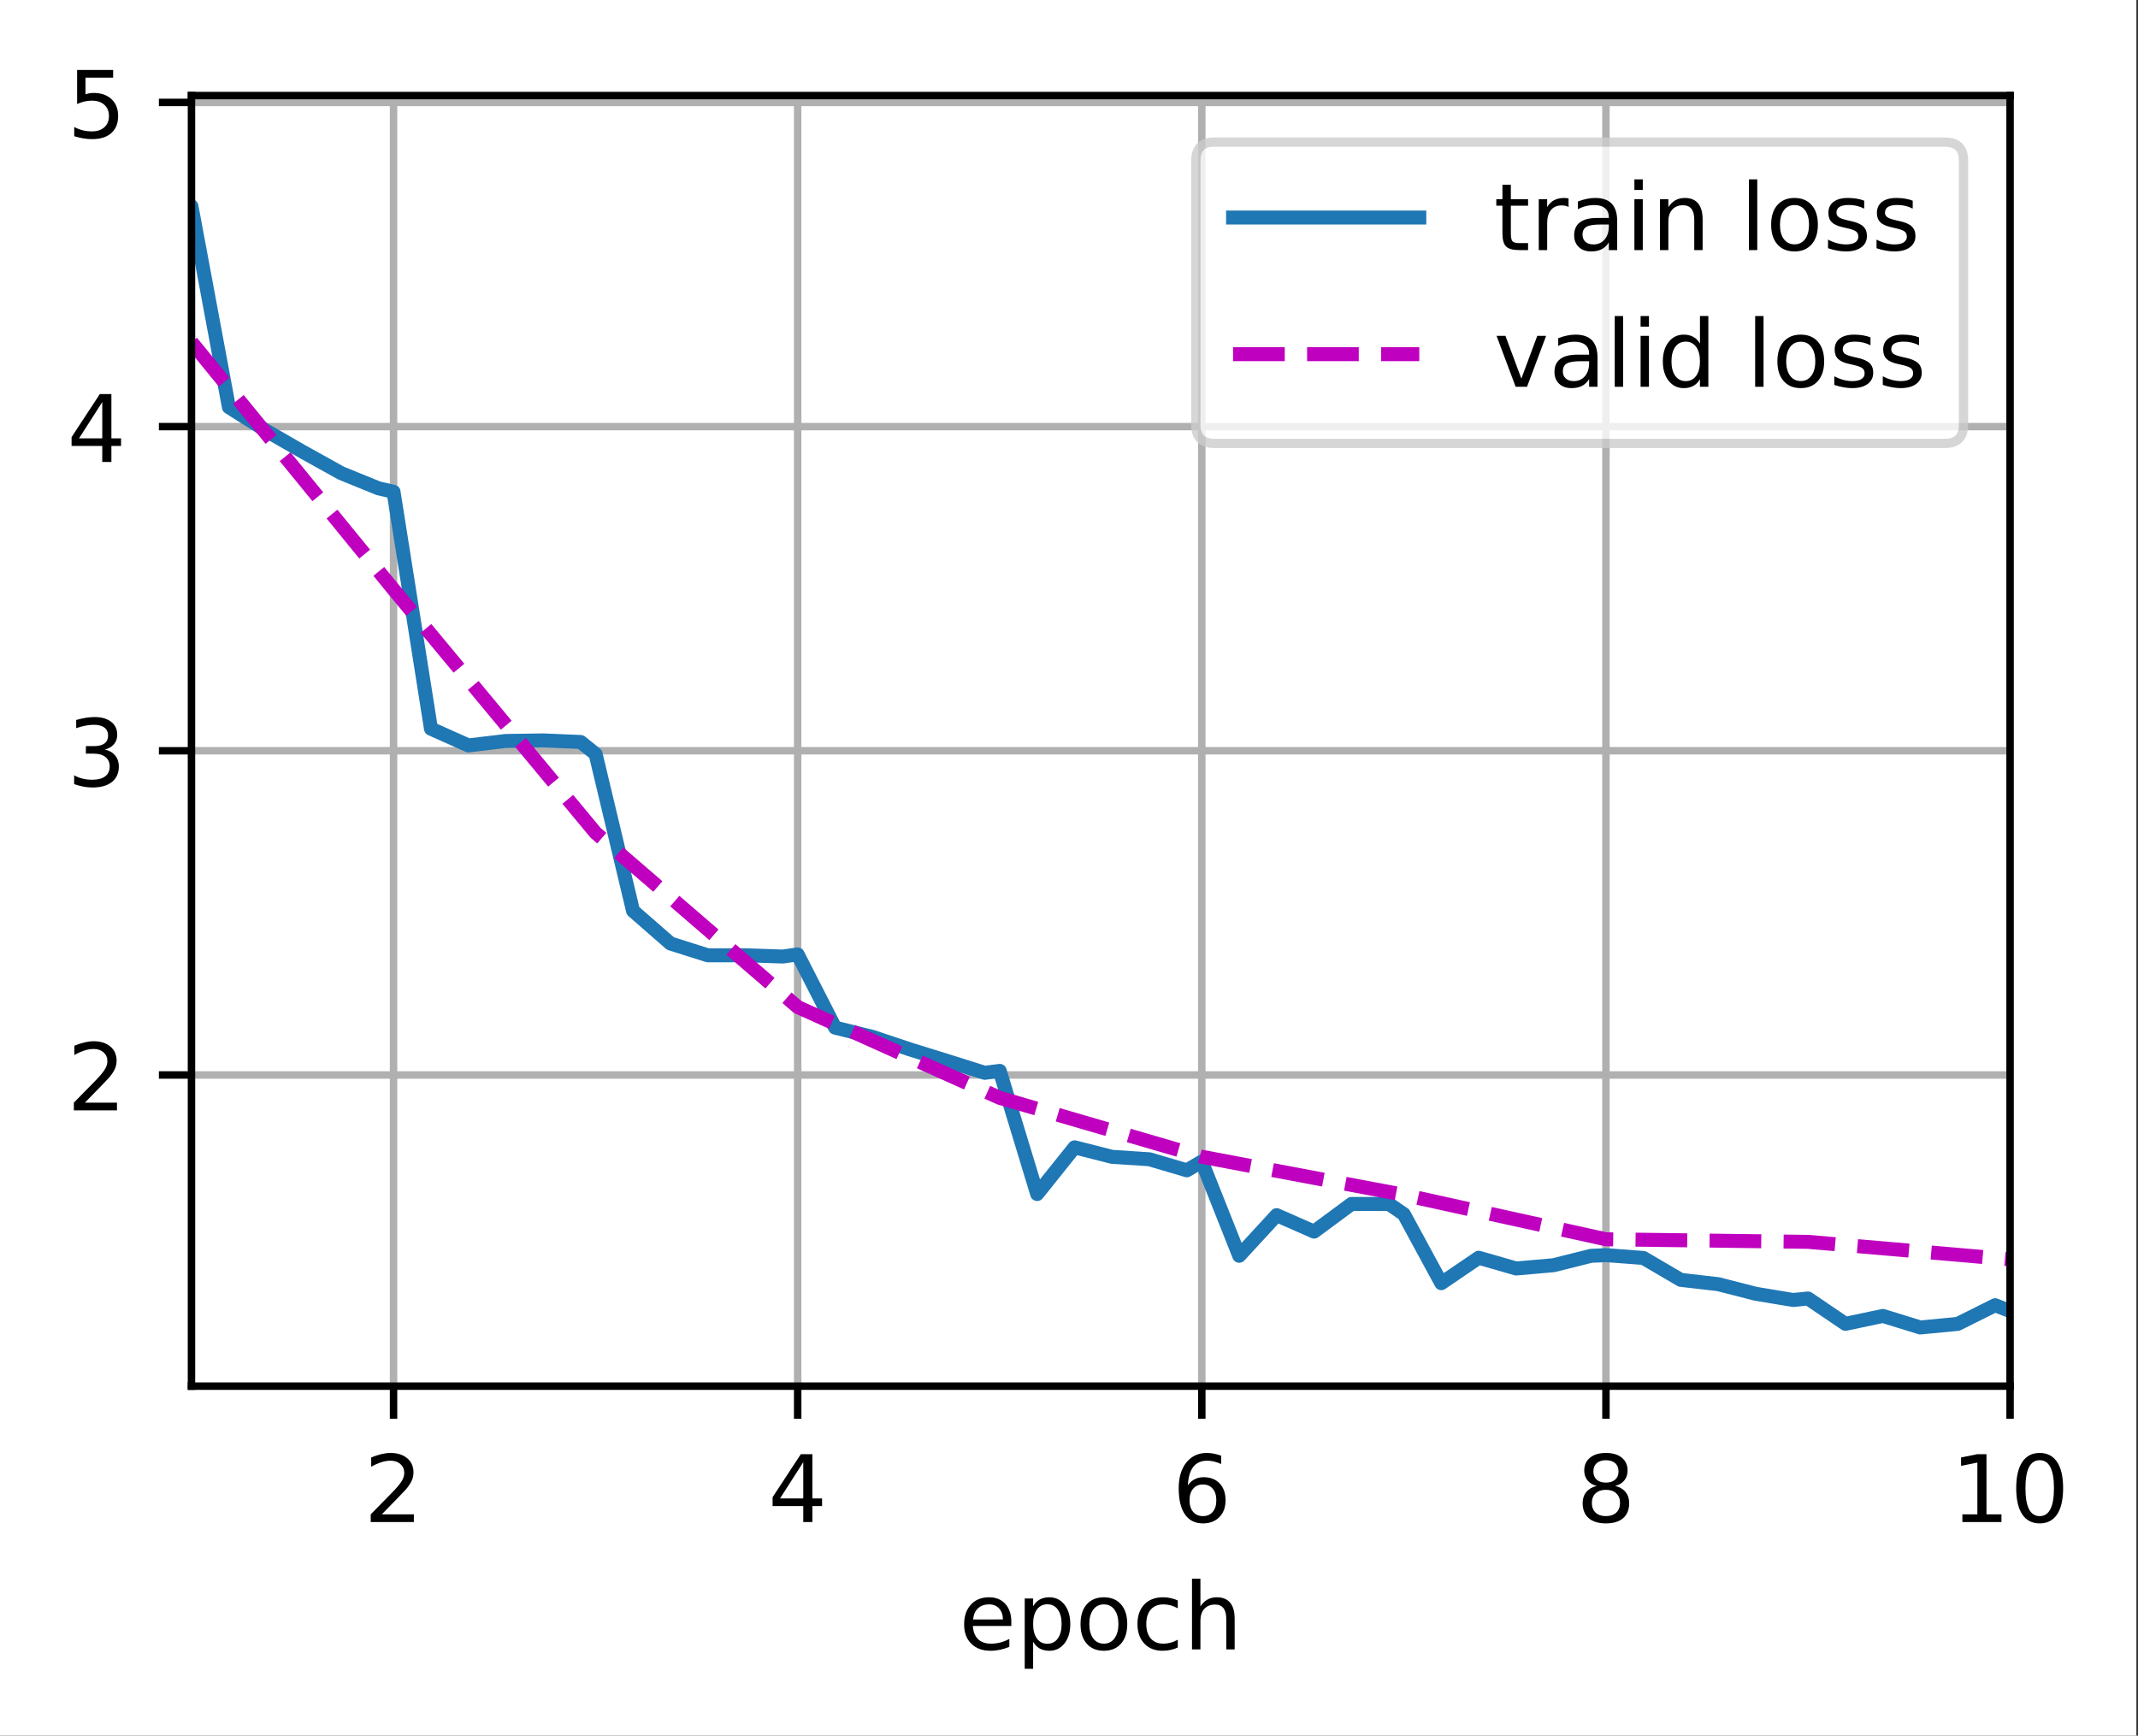 <?xml version="1.0" encoding="UTF-8"?>
<svg xmlns="http://www.w3.org/2000/svg" xmlns:xlink="http://www.w3.org/1999/xlink" width="287pt" height="233pt" viewBox="0 0 287 233" version="1.1">
<rect x="0" y="0" width="287" height="233" fill="#333333" stroke="none"/>
<defs>
<clipPath id="clip1">
  <path d="M 52 12.828 L 54 12.828 L 54 186.078 L 52 186.078 Z M 52 12.828 "/>
</clipPath>
<clipPath id="clip2">
  <path d="M 106 12.828 L 108 12.828 L 108 186.078 L 106 186.078 Z M 106 12.828 "/>
</clipPath>
<clipPath id="clip3">
  <path d="M 160 12.828 L 163 12.828 L 163 186.078 L 160 186.078 Z M 160 12.828 "/>
</clipPath>
<clipPath id="clip4">
  <path d="M 214 12.828 L 217 12.828 L 217 186.078 L 214 186.078 Z M 214 12.828 "/>
</clipPath>
<clipPath id="clip5">
  <path d="M 269 12.828 L 269.828 12.828 L 269.828 186.078 L 269 186.078 Z M 269 12.828 "/>
</clipPath>
<clipPath id="clip6">
  <path d="M 25.703 143 L 269.828 143 L 269.828 146 L 25.703 146 Z M 25.703 143 "/>
</clipPath>
<clipPath id="clip7">
  <path d="M 25.703 100 L 269.828 100 L 269.828 102 L 25.703 102 Z M 25.703 100 "/>
</clipPath>
<clipPath id="clip8">
  <path d="M 25.703 56 L 269.828 56 L 269.828 58 L 25.703 58 Z M 25.703 56 "/>
</clipPath>
<clipPath id="clip9">
  <path d="M 25.703 13 L 269.828 13 L 269.828 15 L 25.703 15 Z M 25.703 13 "/>
</clipPath>
<clipPath id="clip10">
  <path d="M 25.703 19 L 269.828 19 L 269.828 180 L 25.703 180 Z M 25.703 19 "/>
</clipPath>
<clipPath id="clip11">
  <path d="M 25.703 44 L 269.828 44 L 269.828 170 L 25.703 170 Z M 25.703 44 "/>
</clipPath>
<filter id="alpha" filterUnits="objectBoundingBox" x="0%" y="0%" width="100%" height="100%">
  <feColorMatrix type="matrix" in="SourceGraphic" values="0 0 0 0 1 0 0 0 0 1 0 0 0 0 1 0 0 0 1 0"/>
</filter>
<mask id="mask0">
  <g filter="url(#alpha)">
<rect x="0" y="0" width="287" height="233" style="fill:rgb(0%,0%,0%);fill-opacity:0.8;stroke:none;"/>
  </g>
</mask>
<clipPath id="clip12">
  <rect x="0" y="0" width="287" height="233"/>
</clipPath>
<g id="surface5" clip-path="url(#clip12)">
<path style="fill-rule:nonzero;fill:rgb(100%,100%,100%);fill-opacity:1;stroke-width:1;stroke-linecap:butt;stroke-linejoin:miter;stroke:rgb(80%,80%,80%);stroke-opacity:1;stroke-miterlimit:4;" d="M 130.419 47.619 L 208.863 47.619 C 210.197 47.619 210.863 46.95 210.863 45.619 L 210.863 17.262 C 210.863 15.928 210.197 15.262 208.863 15.262 L 130.419 15.262 C 129.084 15.262 128.419 15.928 128.419 17.262 L 128.419 45.619 C 128.419 46.95 129.084 47.619 130.419 47.619 Z M 130.419 47.619 " transform="matrix(1.25,0,0,1.25,0,0)"/>
</g>
</defs>
<g id="surface1">
<path style=" stroke:none;fill-rule:nonzero;fill:rgb(100%,100%,100%);fill-opacity:1;" d="M 0 233.023 L 286.781 233.023 L 286.781 0 L 0 0 Z M 0 233.023 "/>
<path style=" stroke:none;fill-rule:nonzero;fill:rgb(100%,100%,100%);fill-opacity:1;" d="M 25.703 186.078 L 269.828 186.078 L 269.828 12.828 L 25.703 12.828 Z M 25.703 186.078 "/>
<g clip-path="url(#clip1)" clip-rule="nonzero">
<path style="fill:none;stroke-width:0.8;stroke-linecap:square;stroke-linejoin:round;stroke:rgb(69.02%,69.02%,69.02%);stroke-opacity:1;stroke-miterlimit:4;" d="M 42.263 148.863 L 42.263 10.262 " transform="matrix(1.25,0,0,1.25,0,0)"/>
</g>
<path style="fill:none;stroke-width:0.8;stroke-linecap:butt;stroke-linejoin:round;stroke:rgb(0%,0%,0%);stroke-opacity:1;stroke-miterlimit:4;" d="M 0 0.001 L 0 3.501 " transform="matrix(1.25,0,0,1.25,52.828,186.077)"/>
<path style=" stroke:none;fill-rule:nonzero;fill:rgb(0%,0%,0%);fill-opacity:1;" d="M 51.25 203.289 L 55.555 203.289 L 55.555 204.324 L 49.766 204.324 L 49.766 203.289 C 50.234 202.805 50.871 202.152 51.68 201.34 C 52.488 200.523 52.996 199.996 53.203 199.758 C 53.598 199.316 53.875 198.941 54.031 198.633 C 54.188 198.328 54.266 198.023 54.266 197.727 C 54.266 197.242 54.094 196.848 53.758 196.543 C 53.414 196.238 52.973 196.086 52.43 196.086 C 52.039 196.086 51.633 196.152 51.203 196.285 C 50.773 196.422 50.316 196.625 49.828 196.898 L 49.828 195.652 C 50.324 195.453 50.789 195.301 51.219 195.199 C 51.652 195.098 52.047 195.047 52.406 195.047 C 53.348 195.047 54.102 195.285 54.664 195.758 C 55.223 196.227 55.504 196.859 55.504 197.648 C 55.504 198.023 55.434 198.379 55.293 198.715 C 55.152 199.047 54.898 199.445 54.527 199.898 C 54.426 200.02 54.102 200.359 53.555 200.922 C 53.012 201.488 52.242 202.273 51.25 203.289 Z M 51.25 203.289 "/>
<g clip-path="url(#clip2)" clip-rule="nonzero">
<path style="fill:none;stroke-width:0.8;stroke-linecap:square;stroke-linejoin:round;stroke:rgb(69.02%,69.02%,69.02%);stroke-opacity:1;stroke-miterlimit:4;" d="M 85.662 148.863 L 85.662 10.262 " transform="matrix(1.25,0,0,1.25,0,0)"/>
</g>
<path style="fill:none;stroke-width:0.8;stroke-linecap:butt;stroke-linejoin:round;stroke:rgb(0%,0%,0%);stroke-opacity:1;stroke-miterlimit:4;" d="M 0 0.001 L 0 3.501 " transform="matrix(1.25,0,0,1.25,107.078,186.077)"/>
<path style=" stroke:none;fill-rule:nonzero;fill:rgb(0%,0%,0%);fill-opacity:1;" d="M 107.828 196.285 L 104.711 201.152 L 107.828 201.152 Z M 107.5 195.211 L 109.055 195.211 L 109.055 201.152 L 110.352 201.152 L 110.352 202.176 L 109.055 202.176 L 109.055 204.324 L 107.828 204.324 L 107.828 202.176 L 103.711 202.176 L 103.711 200.988 Z M 107.5 195.211 "/>
<g clip-path="url(#clip3)" clip-rule="nonzero">
<path style="fill:none;stroke-width:0.8;stroke-linecap:square;stroke-linejoin:round;stroke:rgb(69.02%,69.02%,69.02%);stroke-opacity:1;stroke-miterlimit:4;" d="M 129.062 148.863 L 129.062 10.262 " transform="matrix(1.25,0,0,1.25,0,0)"/>
</g>
<path style="fill:none;stroke-width:0.8;stroke-linecap:butt;stroke-linejoin:round;stroke:rgb(0%,0%,0%);stroke-opacity:1;stroke-miterlimit:4;" d="M 0 0.001 L 0 3.501 " transform="matrix(1.25,0,0,1.25,161.328,186.077)"/>
<path style=" stroke:none;fill-rule:nonzero;fill:rgb(0%,0%,0%);fill-opacity:1;" d="M 161.477 199.277 C 160.926 199.277 160.484 199.469 160.164 199.848 C 159.84 200.223 159.68 200.742 159.68 201.402 C 159.68 202.055 159.84 202.574 160.164 202.957 C 160.484 203.336 160.926 203.527 161.477 203.527 C 162.031 203.527 162.469 203.336 162.793 202.957 C 163.117 202.574 163.277 202.055 163.277 201.402 C 163.277 200.742 163.117 200.223 162.793 199.848 C 162.469 199.469 162.031 199.277 161.477 199.277 Z M 163.926 195.414 L 163.926 196.535 C 163.617 196.391 163.305 196.277 162.988 196.203 C 162.672 196.125 162.359 196.086 162.051 196.086 C 161.238 196.086 160.617 196.359 160.188 196.91 C 159.758 197.457 159.512 198.289 159.453 199.398 C 159.691 199.047 159.992 198.773 160.352 198.586 C 160.719 198.395 161.117 198.301 161.551 198.301 C 162.465 198.301 163.188 198.578 163.719 199.137 C 164.25 199.691 164.516 200.445 164.516 201.402 C 164.516 202.336 164.242 203.09 163.688 203.656 C 163.133 204.219 162.398 204.504 161.477 204.504 C 160.422 204.504 159.617 204.098 159.062 203.293 C 158.504 202.484 158.227 201.312 158.227 199.777 C 158.227 198.34 158.566 197.191 159.25 196.332 C 159.934 195.477 160.852 195.047 162 195.047 C 162.312 195.047 162.625 195.078 162.938 195.141 C 163.254 195.199 163.582 195.293 163.926 195.414 Z M 163.926 195.414 "/>
<g clip-path="url(#clip4)" clip-rule="nonzero">
<path style="fill:none;stroke-width:0.8;stroke-linecap:square;stroke-linejoin:round;stroke:rgb(69.02%,69.02%,69.02%);stroke-opacity:1;stroke-miterlimit:4;" d="M 172.463 148.863 L 172.463 10.262 " transform="matrix(1.25,0,0,1.25,0,0)"/>
</g>
<path style="fill:none;stroke-width:0.8;stroke-linecap:butt;stroke-linejoin:round;stroke:rgb(0%,0%,0%);stroke-opacity:1;stroke-miterlimit:4;" d="M 0 0.001 L 0 3.501 " transform="matrix(1.25,0,0,1.25,215.578,186.077)"/>
<path style=" stroke:none;fill-rule:nonzero;fill:rgb(0%,0%,0%);fill-opacity:1;" d="M 215.574 199.996 C 214.988 199.996 214.527 200.152 214.191 200.469 C 213.855 200.781 213.688 201.211 213.688 201.762 C 213.688 202.309 213.855 202.742 214.191 203.055 C 214.527 203.371 214.988 203.527 215.574 203.527 C 216.16 203.527 216.621 203.367 216.961 203.055 C 217.297 202.738 217.469 202.305 217.469 201.762 C 217.469 201.211 217.297 200.781 216.961 200.469 C 216.629 200.152 216.164 199.996 215.574 199.996 Z M 214.344 199.473 C 213.812 199.344 213.402 199.098 213.105 198.734 C 212.812 198.371 212.664 197.93 212.664 197.41 C 212.664 196.68 212.922 196.105 213.441 195.684 C 213.961 195.258 214.672 195.047 215.574 195.047 C 216.48 195.047 217.195 195.258 217.711 195.684 C 218.227 196.105 218.484 196.68 218.484 197.41 C 218.484 197.93 218.34 198.371 218.043 198.734 C 217.75 199.098 217.34 199.344 216.812 199.473 C 217.406 199.613 217.871 199.883 218.203 200.285 C 218.531 200.688 218.699 201.18 218.699 201.762 C 218.699 202.645 218.43 203.324 217.891 203.797 C 217.352 204.266 216.578 204.504 215.574 204.504 C 214.57 204.504 213.797 204.266 213.258 203.797 C 212.719 203.324 212.449 202.645 212.449 201.762 C 212.449 201.18 212.617 200.688 212.949 200.285 C 213.285 199.883 213.75 199.613 214.344 199.473 Z M 213.891 197.527 C 213.891 197.996 214.039 198.367 214.332 198.629 C 214.629 198.895 215.043 199.027 215.574 199.027 C 216.105 199.027 216.52 198.895 216.816 198.629 C 217.117 198.367 217.266 197.996 217.266 197.527 C 217.266 197.055 217.117 196.684 216.816 196.422 C 216.52 196.156 216.105 196.023 215.574 196.023 C 215.043 196.023 214.629 196.156 214.332 196.422 C 214.039 196.684 213.891 197.055 213.891 197.527 Z M 213.891 197.527 "/>
<g clip-path="url(#clip5)" clip-rule="nonzero">
<path style="fill:none;stroke-width:0.8;stroke-linecap:square;stroke-linejoin:round;stroke:rgb(69.02%,69.02%,69.02%);stroke-opacity:1;stroke-miterlimit:4;" d="M 215.863 148.863 L 215.863 10.262 " transform="matrix(1.25,0,0,1.25,0,0)"/>
</g>
<path style="fill:none;stroke-width:0.8;stroke-linecap:butt;stroke-linejoin:round;stroke:rgb(0%,0%,0%);stroke-opacity:1;stroke-miterlimit:4;" d="M 0 0.001 L 0 3.501 " transform="matrix(1.25,0,0,1.25,269.828,186.077)"/>
<path style=" stroke:none;fill-rule:nonzero;fill:rgb(0%,0%,0%);fill-opacity:1;" d="M 263.426 203.289 L 265.438 203.289 L 265.438 196.336 L 263.25 196.773 L 263.25 195.652 L 265.43 195.211 L 266.66 195.211 L 266.66 203.289 L 268.672 203.289 L 268.672 204.324 L 263.426 204.324 Z M 263.426 203.289 "/>
<path style=" stroke:none;fill-rule:nonzero;fill:rgb(0%,0%,0%);fill-opacity:1;" d="M 273.801 196.023 C 273.168 196.023 272.688 196.336 272.367 196.961 C 272.051 197.586 271.891 198.523 271.891 199.777 C 271.891 201.027 272.051 201.965 272.367 202.59 C 272.688 203.215 273.168 203.527 273.801 203.527 C 274.441 203.527 274.918 203.215 275.238 202.59 C 275.559 201.965 275.719 201.027 275.719 199.777 C 275.719 198.523 275.559 197.586 275.238 196.961 C 274.918 196.336 274.441 196.023 273.801 196.023 Z M 273.801 195.047 C 274.824 195.047 275.602 195.453 276.141 196.262 C 276.68 197.066 276.949 198.242 276.949 199.777 C 276.949 201.312 276.68 202.484 276.141 203.293 C 275.602 204.098 274.824 204.504 273.801 204.504 C 272.781 204.504 272 204.098 271.461 203.293 C 270.922 202.484 270.652 201.312 270.652 199.777 C 270.652 198.242 270.922 197.066 271.461 196.262 C 272 195.453 272.781 195.047 273.801 195.047 Z M 273.801 195.047 "/>
<path style=" stroke:none;fill-rule:nonzero;fill:rgb(0%,0%,0%);fill-opacity:1;" d="M 135.758 217.723 L 135.758 218.273 L 130.594 218.273 C 130.641 219.047 130.875 219.637 131.289 220.039 C 131.707 220.445 132.289 220.648 133.031 220.648 C 133.465 220.648 133.883 220.594 134.289 220.488 C 134.691 220.383 135.094 220.227 135.492 220.012 L 135.492 221.074 C 135.09 221.246 134.676 221.375 134.254 221.465 C 133.832 221.555 133.402 221.602 132.969 221.602 C 131.875 221.602 131.012 221.285 130.375 220.648 C 129.738 220.016 129.422 219.156 129.422 218.07 C 129.422 216.953 129.723 216.066 130.328 215.41 C 130.93 214.75 131.746 214.422 132.773 214.422 C 133.691 214.422 134.418 214.719 134.953 215.312 C 135.488 215.902 135.758 216.707 135.758 217.723 Z M 134.633 217.395 C 134.625 216.781 134.453 216.289 134.117 215.926 C 133.781 215.559 133.336 215.375 132.781 215.375 C 132.156 215.375 131.656 215.551 131.281 215.906 C 130.902 216.258 130.688 216.758 130.629 217.402 Z M 134.633 217.395 "/>
<path style=" stroke:none;fill-rule:nonzero;fill:rgb(0%,0%,0%);fill-opacity:1;" d="M 138.684 220.398 L 138.684 224.023 L 137.555 224.023 L 137.555 214.586 L 138.684 214.586 L 138.684 215.625 C 138.922 215.219 139.219 214.918 139.578 214.719 C 139.941 214.523 140.371 214.422 140.871 214.422 C 141.699 214.422 142.375 214.754 142.895 215.41 C 143.414 216.07 143.672 216.938 143.672 218.012 C 143.672 219.086 143.414 219.953 142.895 220.613 C 142.375 221.27 141.699 221.602 140.871 221.602 C 140.371 221.602 139.941 221.5 139.578 221.305 C 139.219 221.105 138.922 220.805 138.684 220.398 Z M 142.508 218.012 C 142.508 217.184 142.336 216.539 141.996 216.066 C 141.656 215.598 141.191 215.363 140.598 215.363 C 140 215.363 139.535 215.598 139.195 216.066 C 138.855 216.539 138.684 217.184 138.684 218.012 C 138.684 218.836 138.855 219.484 139.195 219.953 C 139.535 220.426 140 220.66 140.598 220.66 C 141.191 220.66 141.656 220.426 141.996 219.953 C 142.336 219.484 142.508 218.836 142.508 218.012 Z M 142.508 218.012 "/>
<path style=" stroke:none;fill-rule:nonzero;fill:rgb(0%,0%,0%);fill-opacity:1;" d="M 148.18 215.375 C 147.578 215.375 147.105 215.609 146.754 216.078 C 146.402 216.551 146.227 217.191 146.227 218.012 C 146.227 218.828 146.402 219.473 146.75 219.941 C 147.098 220.414 147.578 220.648 148.18 220.648 C 148.781 220.648 149.254 220.41 149.602 219.941 C 149.953 219.469 150.129 218.824 150.129 218.012 C 150.129 217.199 149.953 216.559 149.602 216.086 C 149.254 215.609 148.781 215.375 148.18 215.375 Z M 148.18 214.422 C 149.156 214.422 149.926 214.742 150.484 215.375 C 151.039 216.012 151.32 216.887 151.32 218.012 C 151.32 219.129 151.039 220.008 150.484 220.645 C 149.926 221.281 149.156 221.602 148.18 221.602 C 147.203 221.602 146.434 221.281 145.875 220.645 C 145.32 220.008 145.047 219.129 145.047 218.012 C 145.047 216.887 145.32 216.012 145.875 215.375 C 146.434 214.742 147.203 214.422 148.18 214.422 Z M 148.18 214.422 "/>
<path style=" stroke:none;fill-rule:nonzero;fill:rgb(0%,0%,0%);fill-opacity:1;" d="M 158.102 214.848 L 158.102 215.898 C 157.781 215.723 157.465 215.594 157.145 215.504 C 156.828 215.418 156.504 215.375 156.18 215.375 C 155.449 215.375 154.883 215.605 154.48 216.066 C 154.078 216.527 153.875 217.176 153.875 218.012 C 153.875 218.844 154.078 219.492 154.48 219.957 C 154.883 220.418 155.449 220.648 156.18 220.648 C 156.504 220.648 156.828 220.605 157.145 220.516 C 157.465 220.43 157.781 220.297 158.102 220.121 L 158.102 221.16 C 157.785 221.309 157.461 221.418 157.125 221.488 C 156.793 221.562 156.434 221.602 156.055 221.602 C 155.027 221.602 154.207 221.277 153.602 220.629 C 152.996 219.984 152.691 219.109 152.691 218.012 C 152.691 216.895 153 216.02 153.609 215.383 C 154.223 214.742 155.062 214.422 156.129 214.422 C 156.477 214.422 156.812 214.457 157.141 214.531 C 157.473 214.602 157.789 214.707 158.102 214.848 Z M 158.102 214.848 "/>
<path style=" stroke:none;fill-rule:nonzero;fill:rgb(0%,0%,0%);fill-opacity:1;" d="M 165.738 217.297 L 165.738 221.422 L 164.613 221.422 L 164.613 217.332 C 164.613 216.688 164.488 216.203 164.234 215.883 C 163.984 215.559 163.605 215.398 163.102 215.398 C 162.492 215.398 162.016 215.594 161.664 215.98 C 161.316 216.363 161.141 216.891 161.141 217.559 L 161.141 221.422 L 160.012 221.422 L 160.012 211.926 L 161.141 211.926 L 161.141 215.648 C 161.41 215.238 161.727 214.93 162.09 214.727 C 162.453 214.523 162.875 214.422 163.352 214.422 C 164.137 214.422 164.73 214.664 165.133 215.152 C 165.535 215.637 165.738 216.352 165.738 217.297 Z M 165.738 217.297 "/>
<g clip-path="url(#clip6)" clip-rule="nonzero">
<path style="fill:none;stroke-width:0.8;stroke-linecap:square;stroke-linejoin:round;stroke:rgb(69.02%,69.02%,69.02%);stroke-opacity:1;stroke-miterlimit:4;" d="M 20.562 115.444 L 215.863 115.444 " transform="matrix(1.25,0,0,1.25,0,0)"/>
</g>
<path style="fill:none;stroke-width:0.8;stroke-linecap:butt;stroke-linejoin:round;stroke:rgb(0%,0%,0%);stroke-opacity:1;stroke-miterlimit:4;" d="M 0 -0.001 L -3.5 -0.001 " transform="matrix(1.25,0,0,1.25,25.703,144.306)"/>
<path style=" stroke:none;fill-rule:nonzero;fill:rgb(0%,0%,0%);fill-opacity:1;" d="M 11.398 148.02 L 15.703 148.02 L 15.703 149.055 L 9.914 149.055 L 9.914 148.02 C 10.383 147.535 11.02 146.883 11.828 146.07 C 12.637 145.254 13.145 144.727 13.352 144.488 C 13.746 144.047 14.023 143.672 14.18 143.363 C 14.336 143.055 14.414 142.754 14.414 142.457 C 14.414 141.973 14.242 141.578 13.906 141.273 C 13.562 140.969 13.121 140.816 12.578 140.816 C 12.188 140.816 11.781 140.883 11.352 141.016 C 10.922 141.148 10.465 141.355 9.977 141.629 L 9.977 140.383 C 10.473 140.184 10.938 140.031 11.367 139.93 C 11.801 139.828 12.195 139.777 12.555 139.777 C 13.496 139.777 14.25 140.016 14.812 140.488 C 15.371 140.957 15.652 141.59 15.652 142.379 C 15.652 142.754 15.582 143.109 15.441 143.445 C 15.301 143.777 15.047 144.172 14.676 144.629 C 14.574 144.746 14.25 145.09 13.703 145.652 C 13.16 146.215 12.391 147.004 11.398 148.02 Z M 11.398 148.02 "/>
<g clip-path="url(#clip7)" clip-rule="nonzero">
<path style="fill:none;stroke-width:0.8;stroke-linecap:square;stroke-linejoin:round;stroke:rgb(69.02%,69.02%,69.02%);stroke-opacity:1;stroke-miterlimit:4;" d="M 20.562 80.628 L 215.863 80.628 " transform="matrix(1.25,0,0,1.25,0,0)"/>
</g>
<path style="fill:none;stroke-width:0.8;stroke-linecap:butt;stroke-linejoin:round;stroke:rgb(0%,0%,0%);stroke-opacity:1;stroke-miterlimit:4;" d="M 0 -0.001 L -3.5 -0.001 " transform="matrix(1.25,0,0,1.25,25.703,100.787)"/>
<path style=" stroke:none;fill-rule:nonzero;fill:rgb(0%,0%,0%);fill-opacity:1;" d="M 14.07 100.621 C 14.664 100.75 15.121 101.012 15.453 101.41 C 15.785 101.809 15.953 102.301 15.953 102.887 C 15.953 103.785 15.641 104.48 15.023 104.977 C 14.406 105.469 13.527 105.715 12.387 105.715 C 12.004 105.715 11.613 105.676 11.207 105.602 C 10.801 105.523 10.383 105.41 9.953 105.262 L 9.953 104.07 C 10.293 104.27 10.668 104.422 11.074 104.523 C 11.48 104.625 11.906 104.676 12.352 104.676 C 13.125 104.676 13.711 104.523 14.117 104.219 C 14.523 103.914 14.727 103.469 14.727 102.887 C 14.727 102.352 14.535 101.93 14.16 101.629 C 13.785 101.324 13.262 101.172 12.59 101.172 L 11.527 101.172 L 11.527 100.16 L 12.641 100.16 C 13.242 100.16 13.707 100.039 14.031 99.797 C 14.352 99.555 14.512 99.203 14.512 98.75 C 14.512 98.281 14.344 97.922 14.016 97.672 C 13.684 97.422 13.207 97.297 12.59 97.297 C 12.25 97.297 11.891 97.332 11.5 97.406 C 11.117 97.48 10.691 97.594 10.227 97.746 L 10.227 96.648 C 10.695 96.52 11.133 96.422 11.543 96.355 C 11.953 96.293 12.336 96.258 12.699 96.258 C 13.637 96.258 14.375 96.473 14.922 96.898 C 15.465 97.32 15.738 97.895 15.738 98.621 C 15.738 99.125 15.594 99.551 15.305 99.898 C 15.016 100.246 14.605 100.488 14.07 100.621 Z M 14.07 100.621 "/>
<g clip-path="url(#clip8)" clip-rule="nonzero">
<path style="fill:none;stroke-width:0.8;stroke-linecap:square;stroke-linejoin:round;stroke:rgb(69.02%,69.02%,69.02%);stroke-opacity:1;stroke-miterlimit:4;" d="M 20.562 45.816 L 215.863 45.816 " transform="matrix(1.25,0,0,1.25,0,0)"/>
</g>
<path style="fill:none;stroke-width:0.8;stroke-linecap:butt;stroke-linejoin:round;stroke:rgb(0%,0%,0%);stroke-opacity:1;stroke-miterlimit:4;" d="M 0 0.001 L -3.5 0.001 " transform="matrix(1.25,0,0,1.25,25.703,57.268)"/>
<path style=" stroke:none;fill-rule:nonzero;fill:rgb(0%,0%,0%);fill-opacity:1;" d="M 13.727 53.977 L 10.609 58.844 L 13.727 58.844 Z M 13.398 52.902 L 14.953 52.902 L 14.953 58.844 L 16.25 58.844 L 16.25 59.867 L 14.953 59.867 L 14.953 62.016 L 13.727 62.016 L 13.727 59.867 L 9.609 59.867 L 9.609 58.68 Z M 13.398 52.902 "/>
<g clip-path="url(#clip9)" clip-rule="nonzero">
<path style="fill:none;stroke-width:0.8;stroke-linecap:square;stroke-linejoin:round;stroke:rgb(69.02%,69.02%,69.02%);stroke-opacity:1;stroke-miterlimit:4;" d="M 20.562 11 L 215.863 11 " transform="matrix(1.25,0,0,1.25,0,0)"/>
</g>
<path style="fill:none;stroke-width:0.8;stroke-linecap:butt;stroke-linejoin:round;stroke:rgb(0%,0%,0%);stroke-opacity:1;stroke-miterlimit:4;" d="M 0 0.001 L -3.5 0.001 " transform="matrix(1.25,0,0,1.25,25.703,13.749)"/>
<path style=" stroke:none;fill-rule:nonzero;fill:rgb(0%,0%,0%);fill-opacity:1;" d="M 10.352 9.387 L 15.188 9.387 L 15.188 10.426 L 11.477 10.426 L 11.477 12.656 C 11.656 12.594 11.836 12.551 12.016 12.52 C 12.195 12.488 12.375 12.477 12.555 12.477 C 13.57 12.477 14.375 12.754 14.969 13.312 C 15.562 13.867 15.859 14.621 15.859 15.574 C 15.859 16.555 15.555 17.316 14.945 17.863 C 14.336 18.406 13.473 18.676 12.363 18.676 C 11.98 18.676 11.59 18.645 11.195 18.578 C 10.797 18.512 10.387 18.414 9.965 18.285 L 9.965 17.047 C 10.332 17.246 10.711 17.395 11.102 17.492 C 11.492 17.59 11.902 17.637 12.336 17.637 C 13.043 17.637 13.602 17.453 14.008 17.082 C 14.422 16.711 14.625 16.211 14.625 15.574 C 14.625 14.941 14.422 14.438 14.008 14.07 C 13.602 13.699 13.043 13.512 12.336 13.512 C 12.008 13.512 11.68 13.547 11.352 13.621 C 11.023 13.695 10.691 13.809 10.352 13.965 Z M 10.352 9.387 "/>
<g clip-path="url(#clip10)" clip-rule="nonzero">
<path style="fill:none;stroke-width:1.5;stroke-linecap:square;stroke-linejoin:round;stroke:rgb(12.157%,46.667%,70.588%);stroke-opacity:1;stroke-miterlimit:4;" d="M 2.881 16.562 L 6.9 17.122 L 10.919 17.734 L 14.938 19.647 L 18.956 21.472 L 20.562 22.153 L 24.581 43.725 L 28.6 46.269 L 32.619 48.581 L 36.638 50.812 L 40.656 52.447 L 42.263 52.816 L 46.281 78.259 L 50.3 80.053 L 54.319 79.575 L 58.337 79.513 L 62.356 79.684 L 63.962 80.975 L 67.981 97.819 L 72 101.325 L 76.019 102.597 L 80.037 102.588 L 84.056 102.725 L 85.662 102.5 L 89.681 110.362 L 93.7 111.353 L 97.719 112.7 L 101.737 113.947 L 105.756 115.213 L 107.362 115.006 L 111.381 128.231 L 115.4 123.213 L 119.419 124.237 L 123.438 124.497 L 127.456 125.684 L 129.062 124.741 L 133.081 134.863 L 137.1 130.497 L 141.119 132.266 L 145.137 129.297 L 149.156 129.297 L 150.762 130.397 L 154.781 137.806 L 158.8 135.072 L 162.819 136.228 L 166.838 135.875 L 170.856 134.869 L 172.463 134.794 L 176.481 135.097 L 180.5 137.45 L 184.519 137.912 L 188.537 138.941 L 192.556 139.609 L 194.162 139.45 L 198.181 142.172 L 202.2 141.322 L 206.219 142.562 L 210.238 142.178 L 214.256 140.172 L 215.863 140.797 " transform="matrix(1.25,0,0,1.25,0,0)"/>
</g>
<g clip-path="url(#clip11)" clip-rule="nonzero">
<path style="fill:none;stroke-width:1.5;stroke-linecap:butt;stroke-linejoin:round;stroke:rgb(74.902%,0%,74.902%);stroke-opacity:1;stroke-dasharray:5.55,2.4;stroke-miterlimit:4;" d="M 20.562 36.737 L 42.263 63.303 L 63.962 89.441 L 85.662 108.147 L 107.362 117.903 L 129.062 124.228 L 150.762 128.316 L 172.463 133.091 L 194.162 133.366 L 215.863 135.247 " transform="matrix(1.25,0,0,1.25,0,0)"/>
</g>
<path style="fill:none;stroke-width:0.8;stroke-linecap:square;stroke-linejoin:miter;stroke:rgb(0%,0%,0%);stroke-opacity:1;stroke-miterlimit:4;" d="M 20.562 148.863 L 20.562 10.262 " transform="matrix(1.25,0,0,1.25,0,0)"/>
<path style="fill:none;stroke-width:0.8;stroke-linecap:square;stroke-linejoin:miter;stroke:rgb(0%,0%,0%);stroke-opacity:1;stroke-miterlimit:4;" d="M 215.863 148.863 L 215.863 10.262 " transform="matrix(1.25,0,0,1.25,0,0)"/>
<path style="fill:none;stroke-width:0.8;stroke-linecap:square;stroke-linejoin:miter;stroke:rgb(0%,0%,0%);stroke-opacity:1;stroke-miterlimit:4;" d="M 20.562 148.863 L 215.863 148.863 " transform="matrix(1.25,0,0,1.25,0,0)"/>
<path style="fill:none;stroke-width:0.8;stroke-linecap:square;stroke-linejoin:miter;stroke:rgb(0%,0%,0%);stroke-opacity:1;stroke-miterlimit:4;" d="M 20.562 10.262 L 215.863 10.262 " transform="matrix(1.25,0,0,1.25,0,0)"/>
<use xlink:href="#surface5" mask="url(#mask0)"/>
<path style="fill:none;stroke-width:1.5;stroke-linecap:square;stroke-linejoin:round;stroke:rgb(12.157%,46.667%,70.588%);stroke-opacity:1;stroke-miterlimit:4;" d="M 132.419 23.359 L 152.419 23.359 " transform="matrix(1.25,0,0,1.25,0,0)"/>
<path style=" stroke:none;fill-rule:nonzero;fill:rgb(0%,0%,0%);fill-opacity:1;" d="M 202.812 24.797 L 202.812 26.738 L 205.125 26.738 L 205.125 27.613 L 202.812 27.613 L 202.812 31.324 C 202.812 31.879 202.887 32.238 203.039 32.398 C 203.191 32.555 203.504 32.637 203.973 32.637 L 205.125 32.637 L 205.125 33.574 L 203.973 33.574 C 203.105 33.574 202.504 33.414 202.176 33.09 C 201.848 32.766 201.684 32.176 201.684 31.324 L 201.684 27.613 L 200.859 27.613 L 200.859 26.738 L 201.684 26.738 L 201.684 24.797 Z M 202.812 24.797 "/>
<path style=" stroke:none;fill-rule:nonzero;fill:rgb(0%,0%,0%);fill-opacity:1;" d="M 210.562 27.789 C 210.434 27.715 210.297 27.66 210.148 27.629 C 210 27.594 209.836 27.574 209.66 27.574 C 209.023 27.574 208.535 27.781 208.195 28.195 C 207.855 28.605 207.688 29.199 207.688 29.973 L 207.688 33.574 L 206.559 33.574 L 206.559 26.738 L 207.688 26.738 L 207.688 27.801 C 207.922 27.387 208.23 27.078 208.609 26.879 C 208.988 26.676 209.449 26.574 209.988 26.574 C 210.066 26.574 210.152 26.582 210.246 26.59 C 210.34 26.602 210.441 26.613 210.555 26.637 Z M 210.562 27.789 "/>
<path style=" stroke:none;fill-rule:nonzero;fill:rgb(0%,0%,0%);fill-opacity:1;" d="M 214.848 30.141 C 213.938 30.141 213.309 30.242 212.961 30.449 C 212.609 30.656 212.434 31.012 212.434 31.512 C 212.434 31.91 212.566 32.227 212.828 32.461 C 213.094 32.695 213.449 32.812 213.898 32.812 C 214.523 32.812 215.023 32.59 215.398 32.148 C 215.777 31.707 215.965 31.121 215.965 30.391 L 215.965 30.141 Z M 217.086 29.676 L 217.086 33.574 L 215.965 33.574 L 215.965 32.539 C 215.707 32.953 215.387 33.258 215.004 33.457 C 214.621 33.652 214.152 33.754 213.602 33.754 C 212.902 33.754 212.344 33.555 211.93 33.164 C 211.52 32.77 211.312 32.242 211.312 31.586 C 211.312 30.816 211.57 30.238 212.082 29.848 C 212.598 29.457 213.367 29.262 214.387 29.262 L 215.965 29.262 L 215.965 29.148 C 215.965 28.633 215.793 28.234 215.453 27.949 C 215.113 27.668 214.637 27.527 214.023 27.527 C 213.633 27.527 213.25 27.574 212.879 27.668 C 212.512 27.762 212.156 27.902 211.812 28.09 L 211.812 27.051 C 212.223 26.891 212.621 26.773 213.008 26.695 C 213.395 26.613 213.773 26.574 214.137 26.574 C 215.129 26.574 215.867 26.832 216.355 27.344 C 216.844 27.855 217.086 28.633 217.086 29.676 Z M 217.086 29.676 "/>
<path style=" stroke:none;fill-rule:nonzero;fill:rgb(0%,0%,0%);fill-opacity:1;" d="M 219.398 26.738 L 220.523 26.738 L 220.523 33.574 L 219.398 33.574 Z M 219.398 24.078 L 220.523 24.078 L 220.523 25.5 L 219.398 25.5 Z M 219.398 24.078 "/>
<path style=" stroke:none;fill-rule:nonzero;fill:rgb(0%,0%,0%);fill-opacity:1;" d="M 228.555 29.449 L 228.555 33.574 L 227.434 33.574 L 227.434 29.484 C 227.434 28.84 227.305 28.355 227.055 28.035 C 226.801 27.711 226.422 27.551 225.918 27.551 C 225.312 27.551 224.832 27.746 224.484 28.133 C 224.133 28.516 223.957 29.043 223.957 29.711 L 223.957 33.574 L 222.828 33.574 L 222.828 26.738 L 223.957 26.738 L 223.957 27.801 C 224.227 27.391 224.543 27.082 224.906 26.879 C 225.273 26.676 225.691 26.574 226.168 26.574 C 226.953 26.574 227.547 26.816 227.949 27.305 C 228.355 27.789 228.555 28.504 228.555 29.449 Z M 228.555 29.449 "/>
<path style=" stroke:none;fill-rule:nonzero;fill:rgb(0%,0%,0%);fill-opacity:1;" d="M 234.77 24.078 L 235.891 24.078 L 235.891 33.574 L 234.77 33.574 Z M 234.77 24.078 "/>
<path style=" stroke:none;fill-rule:nonzero;fill:rgb(0%,0%,0%);fill-opacity:1;" d="M 240.891 27.527 C 240.289 27.527 239.812 27.762 239.461 28.23 C 239.113 28.703 238.938 29.344 238.938 30.164 C 238.938 30.98 239.109 31.625 239.457 32.094 C 239.809 32.566 240.285 32.801 240.891 32.801 C 241.488 32.801 241.961 32.562 242.312 32.094 C 242.66 31.621 242.836 30.977 242.836 30.164 C 242.836 29.352 242.66 28.711 242.312 28.238 C 241.961 27.762 241.488 27.527 240.891 27.527 Z M 240.891 26.574 C 241.867 26.574 242.633 26.895 243.191 27.527 C 243.75 28.164 244.027 29.039 244.027 30.164 C 244.027 31.281 243.75 32.16 243.191 32.797 C 242.633 33.434 241.867 33.754 240.891 33.754 C 239.91 33.754 239.141 33.434 238.586 32.797 C 238.031 32.16 237.754 31.281 237.754 30.164 C 237.754 29.039 238.031 28.164 238.586 27.527 C 239.141 26.895 239.91 26.574 240.891 26.574 Z M 240.891 26.574 "/>
<path style=" stroke:none;fill-rule:nonzero;fill:rgb(0%,0%,0%);fill-opacity:1;" d="M 250.246 26.941 L 250.246 28.004 C 249.93 27.84 249.602 27.719 249.258 27.637 C 248.918 27.555 248.562 27.516 248.195 27.516 C 247.637 27.516 247.219 27.602 246.941 27.77 C 246.664 27.941 246.523 28.199 246.523 28.539 C 246.523 28.801 246.625 29.004 246.824 29.152 C 247.023 29.301 247.422 29.441 248.027 29.578 L 248.41 29.664 C 249.207 29.832 249.773 30.074 250.109 30.387 C 250.445 30.695 250.613 31.133 250.613 31.688 C 250.613 32.324 250.363 32.828 249.859 33.199 C 249.355 33.566 248.668 33.754 247.789 33.754 C 247.422 33.754 247.039 33.719 246.645 33.645 C 246.246 33.574 245.828 33.469 245.391 33.324 L 245.391 32.164 C 245.805 32.383 246.215 32.543 246.617 32.652 C 247.02 32.758 247.418 32.812 247.812 32.812 C 248.34 32.812 248.746 32.723 249.031 32.539 C 249.316 32.359 249.461 32.105 249.461 31.773 C 249.461 31.469 249.355 31.234 249.152 31.074 C 248.945 30.91 248.496 30.754 247.801 30.602 L 247.41 30.512 C 246.715 30.363 246.211 30.141 245.902 29.836 C 245.594 29.535 245.438 29.117 245.438 28.59 C 245.438 27.945 245.664 27.449 246.121 27.102 C 246.578 26.75 247.223 26.574 248.062 26.574 C 248.477 26.574 248.867 26.605 249.234 26.668 C 249.602 26.727 249.938 26.816 250.246 26.941 Z M 250.246 26.941 "/>
<path style=" stroke:none;fill-rule:nonzero;fill:rgb(0%,0%,0%);fill-opacity:1;" d="M 256.758 26.941 L 256.758 28.004 C 256.441 27.84 256.113 27.719 255.77 27.637 C 255.43 27.555 255.074 27.516 254.707 27.516 C 254.152 27.516 253.734 27.602 253.453 27.77 C 253.176 27.941 253.035 28.199 253.035 28.539 C 253.035 28.801 253.137 29.004 253.336 29.152 C 253.535 29.301 253.934 29.441 254.539 29.578 L 254.922 29.664 C 255.719 29.832 256.285 30.074 256.621 30.387 C 256.957 30.695 257.125 31.133 257.125 31.688 C 257.125 32.324 256.875 32.828 256.371 33.199 C 255.871 33.566 255.18 33.754 254.301 33.754 C 253.934 33.754 253.551 33.719 253.156 33.645 C 252.758 33.574 252.34 33.469 251.902 33.324 L 251.902 32.164 C 252.316 32.383 252.727 32.543 253.129 32.652 C 253.531 32.758 253.93 32.812 254.324 32.812 C 254.855 32.812 255.262 32.723 255.543 32.539 C 255.828 32.359 255.973 32.105 255.973 31.773 C 255.973 31.469 255.867 31.234 255.664 31.074 C 255.457 30.91 255.008 30.754 254.312 30.602 L 253.922 30.512 C 253.227 30.363 252.723 30.141 252.414 29.836 C 252.105 29.535 251.949 29.117 251.949 28.59 C 251.949 27.945 252.18 27.449 252.633 27.102 C 253.09 26.75 253.738 26.574 254.574 26.574 C 254.988 26.574 255.379 26.605 255.746 26.668 C 256.113 26.727 256.449 26.816 256.758 26.941 Z M 256.758 26.941 "/>
<path style="fill:none;stroke-width:1.5;stroke-linecap:butt;stroke-linejoin:round;stroke:rgb(74.902%,0%,74.902%);stroke-opacity:1;stroke-dasharray:5.55,2.4;stroke-miterlimit:4;" d="M 132.419 38.038 L 152.419 38.038 " transform="matrix(1.25,0,0,1.25,0,0)"/>
<path style=" stroke:none;fill-rule:nonzero;fill:rgb(0%,0%,0%);fill-opacity:1;" d="M 200.895 45.086 L 202.086 45.086 L 204.223 50.824 L 206.359 45.086 L 207.547 45.086 L 204.984 51.922 L 203.457 51.922 Z M 200.895 45.086 "/>
<path style=" stroke:none;fill-rule:nonzero;fill:rgb(0%,0%,0%);fill-opacity:1;" d="M 212.203 48.488 C 211.297 48.488 210.668 48.59 210.316 48.797 C 209.969 49.004 209.793 49.359 209.793 49.859 C 209.793 50.258 209.922 50.574 210.188 50.809 C 210.449 51.043 210.805 51.16 211.258 51.16 C 211.879 51.16 212.379 50.938 212.758 50.496 C 213.133 50.055 213.32 49.469 213.32 48.738 L 213.32 48.488 Z M 214.445 48.023 L 214.445 51.922 L 213.32 51.922 L 213.32 50.887 C 213.066 51.301 212.746 51.605 212.363 51.805 C 211.98 52 211.512 52.102 210.957 52.102 C 210.258 52.102 209.703 51.902 209.289 51.512 C 208.875 51.117 208.668 50.59 208.668 49.934 C 208.668 49.164 208.926 48.586 209.441 48.195 C 209.957 47.805 210.723 47.609 211.746 47.609 L 213.32 47.609 L 213.32 47.496 C 213.32 46.98 213.152 46.582 212.812 46.297 C 212.473 46.016 211.996 45.875 211.379 45.875 C 210.988 45.875 210.609 45.922 210.238 46.016 C 209.867 46.109 209.512 46.25 209.172 46.438 L 209.172 45.398 C 209.582 45.238 209.98 45.121 210.367 45.043 C 210.754 44.961 211.129 44.922 211.496 44.922 C 212.484 44.922 213.223 45.18 213.711 45.691 C 214.199 46.203 214.445 46.98 214.445 48.023 Z M 214.445 48.023 "/>
<path style=" stroke:none;fill-rule:nonzero;fill:rgb(0%,0%,0%);fill-opacity:1;" d="M 216.758 42.426 L 217.879 42.426 L 217.879 51.922 L 216.758 51.922 Z M 216.758 42.426 "/>
<path style=" stroke:none;fill-rule:nonzero;fill:rgb(0%,0%,0%);fill-opacity:1;" d="M 220.23 45.086 L 221.352 45.086 L 221.352 51.922 L 220.23 51.922 Z M 220.23 42.426 L 221.352 42.426 L 221.352 43.848 L 220.23 43.848 Z M 220.23 42.426 "/>
<path style=" stroke:none;fill-rule:nonzero;fill:rgb(0%,0%,0%);fill-opacity:1;" d="M 228.199 46.125 L 228.199 42.426 L 229.324 42.426 L 229.324 51.922 L 228.199 51.922 L 228.199 50.898 C 227.965 51.305 227.668 51.605 227.305 51.805 C 226.945 52 226.516 52.102 226.008 52.102 C 225.184 52.102 224.512 51.77 223.992 51.113 C 223.473 50.453 223.215 49.586 223.215 48.512 C 223.215 47.438 223.473 46.57 223.992 45.91 C 224.512 45.254 225.184 44.922 226.008 44.922 C 226.516 44.922 226.945 45.023 227.305 45.219 C 227.668 45.418 227.965 45.719 228.199 46.125 Z M 224.375 48.512 C 224.375 49.336 224.543 49.984 224.883 50.453 C 225.223 50.926 225.691 51.16 226.285 51.16 C 226.879 51.16 227.344 50.926 227.688 50.453 C 228.027 49.984 228.199 49.336 228.199 48.512 C 228.199 47.684 228.027 47.039 227.688 46.566 C 227.344 46.098 226.879 45.863 226.285 45.863 C 225.691 45.863 225.223 46.098 224.883 46.566 C 224.543 47.039 224.375 47.684 224.375 48.512 Z M 224.375 48.512 "/>
<path style=" stroke:none;fill-rule:nonzero;fill:rgb(0%,0%,0%);fill-opacity:1;" d="M 235.609 42.426 L 236.734 42.426 L 236.734 51.922 L 235.609 51.922 Z M 235.609 42.426 "/>
<path style=" stroke:none;fill-rule:nonzero;fill:rgb(0%,0%,0%);fill-opacity:1;" d="M 241.73 45.875 C 241.129 45.875 240.652 46.109 240.305 46.578 C 239.953 47.051 239.777 47.691 239.777 48.512 C 239.777 49.328 239.953 49.973 240.301 50.441 C 240.648 50.914 241.125 51.148 241.73 51.148 C 242.332 51.148 242.805 50.91 243.152 50.441 C 243.504 49.969 243.68 49.324 243.68 48.512 C 243.68 47.699 243.504 47.059 243.152 46.586 C 242.805 46.109 242.332 45.875 241.73 45.875 Z M 241.73 44.922 C 242.707 44.922 243.477 45.242 244.031 45.875 C 244.59 46.512 244.871 47.387 244.871 48.512 C 244.871 49.629 244.59 50.508 244.031 51.145 C 243.477 51.781 242.707 52.102 241.73 52.102 C 240.75 52.102 239.984 51.781 239.426 51.145 C 238.871 50.508 238.594 49.629 238.594 48.512 C 238.594 47.387 238.871 46.512 239.426 45.875 C 239.984 45.242 240.75 44.922 241.73 44.922 Z M 241.73 44.922 "/>
<path style=" stroke:none;fill-rule:nonzero;fill:rgb(0%,0%,0%);fill-opacity:1;" d="M 251.09 45.289 L 251.09 46.352 C 250.773 46.188 250.441 46.066 250.102 45.984 C 249.758 45.902 249.406 45.863 249.039 45.863 C 248.48 45.863 248.062 45.949 247.785 46.117 C 247.504 46.289 247.367 46.547 247.367 46.887 C 247.367 47.148 247.465 47.352 247.664 47.5 C 247.863 47.648 248.266 47.789 248.867 47.926 L 249.254 48.012 C 250.051 48.18 250.617 48.422 250.953 48.734 C 251.289 49.043 251.457 49.48 251.457 50.035 C 251.457 50.672 251.203 51.176 250.703 51.547 C 250.199 51.914 249.508 52.102 248.629 52.102 C 248.262 52.102 247.883 52.066 247.484 51.992 C 247.086 51.922 246.668 51.816 246.23 51.672 L 246.23 50.512 C 246.645 50.73 247.055 50.891 247.457 51 C 247.859 51.105 248.258 51.16 248.656 51.16 C 249.184 51.16 249.59 51.07 249.875 50.887 C 250.16 50.707 250.301 50.453 250.301 50.121 C 250.301 49.816 250.199 49.582 249.992 49.422 C 249.789 49.258 249.336 49.102 248.641 48.949 L 248.25 48.859 C 247.555 48.711 247.051 48.488 246.742 48.184 C 246.434 47.883 246.281 47.465 246.281 46.938 C 246.281 46.293 246.508 45.797 246.965 45.449 C 247.418 45.098 248.066 44.922 248.906 44.922 C 249.32 44.922 249.707 44.953 250.074 45.016 C 250.441 45.074 250.781 45.164 251.09 45.289 Z M 251.09 45.289 "/>
<path style=" stroke:none;fill-rule:nonzero;fill:rgb(0%,0%,0%);fill-opacity:1;" d="M 257.602 45.289 L 257.602 46.352 C 257.285 46.188 256.953 46.066 256.613 45.984 C 256.27 45.902 255.918 45.863 255.551 45.863 C 254.992 45.863 254.574 45.949 254.297 46.117 C 254.016 46.289 253.879 46.547 253.879 46.887 C 253.879 47.148 253.977 47.352 254.176 47.5 C 254.375 47.648 254.777 47.789 255.379 47.926 L 255.766 48.012 C 256.562 48.18 257.129 48.422 257.465 48.734 C 257.801 49.043 257.969 49.48 257.969 50.035 C 257.969 50.672 257.715 51.176 257.215 51.547 C 256.711 51.914 256.02 52.102 255.141 52.102 C 254.777 52.102 254.395 52.066 253.996 51.992 C 253.602 51.922 253.184 51.816 252.742 51.672 L 252.742 50.512 C 253.16 50.73 253.566 50.891 253.969 51 C 254.371 51.105 254.77 51.16 255.168 51.16 C 255.695 51.16 256.102 51.07 256.387 50.887 C 256.672 50.707 256.812 50.453 256.812 50.121 C 256.812 49.816 256.711 49.582 256.504 49.422 C 256.301 49.258 255.852 49.102 255.152 48.949 L 254.762 48.859 C 254.066 48.711 253.566 48.488 253.254 48.184 C 252.945 47.883 252.793 47.465 252.793 46.938 C 252.793 46.293 253.02 45.797 253.477 45.449 C 253.93 45.098 254.578 44.922 255.418 44.922 C 255.832 44.922 256.223 44.953 256.586 45.016 C 256.953 45.074 257.293 45.164 257.602 45.289 Z M 257.602 45.289 "/>
</g>
</svg>
